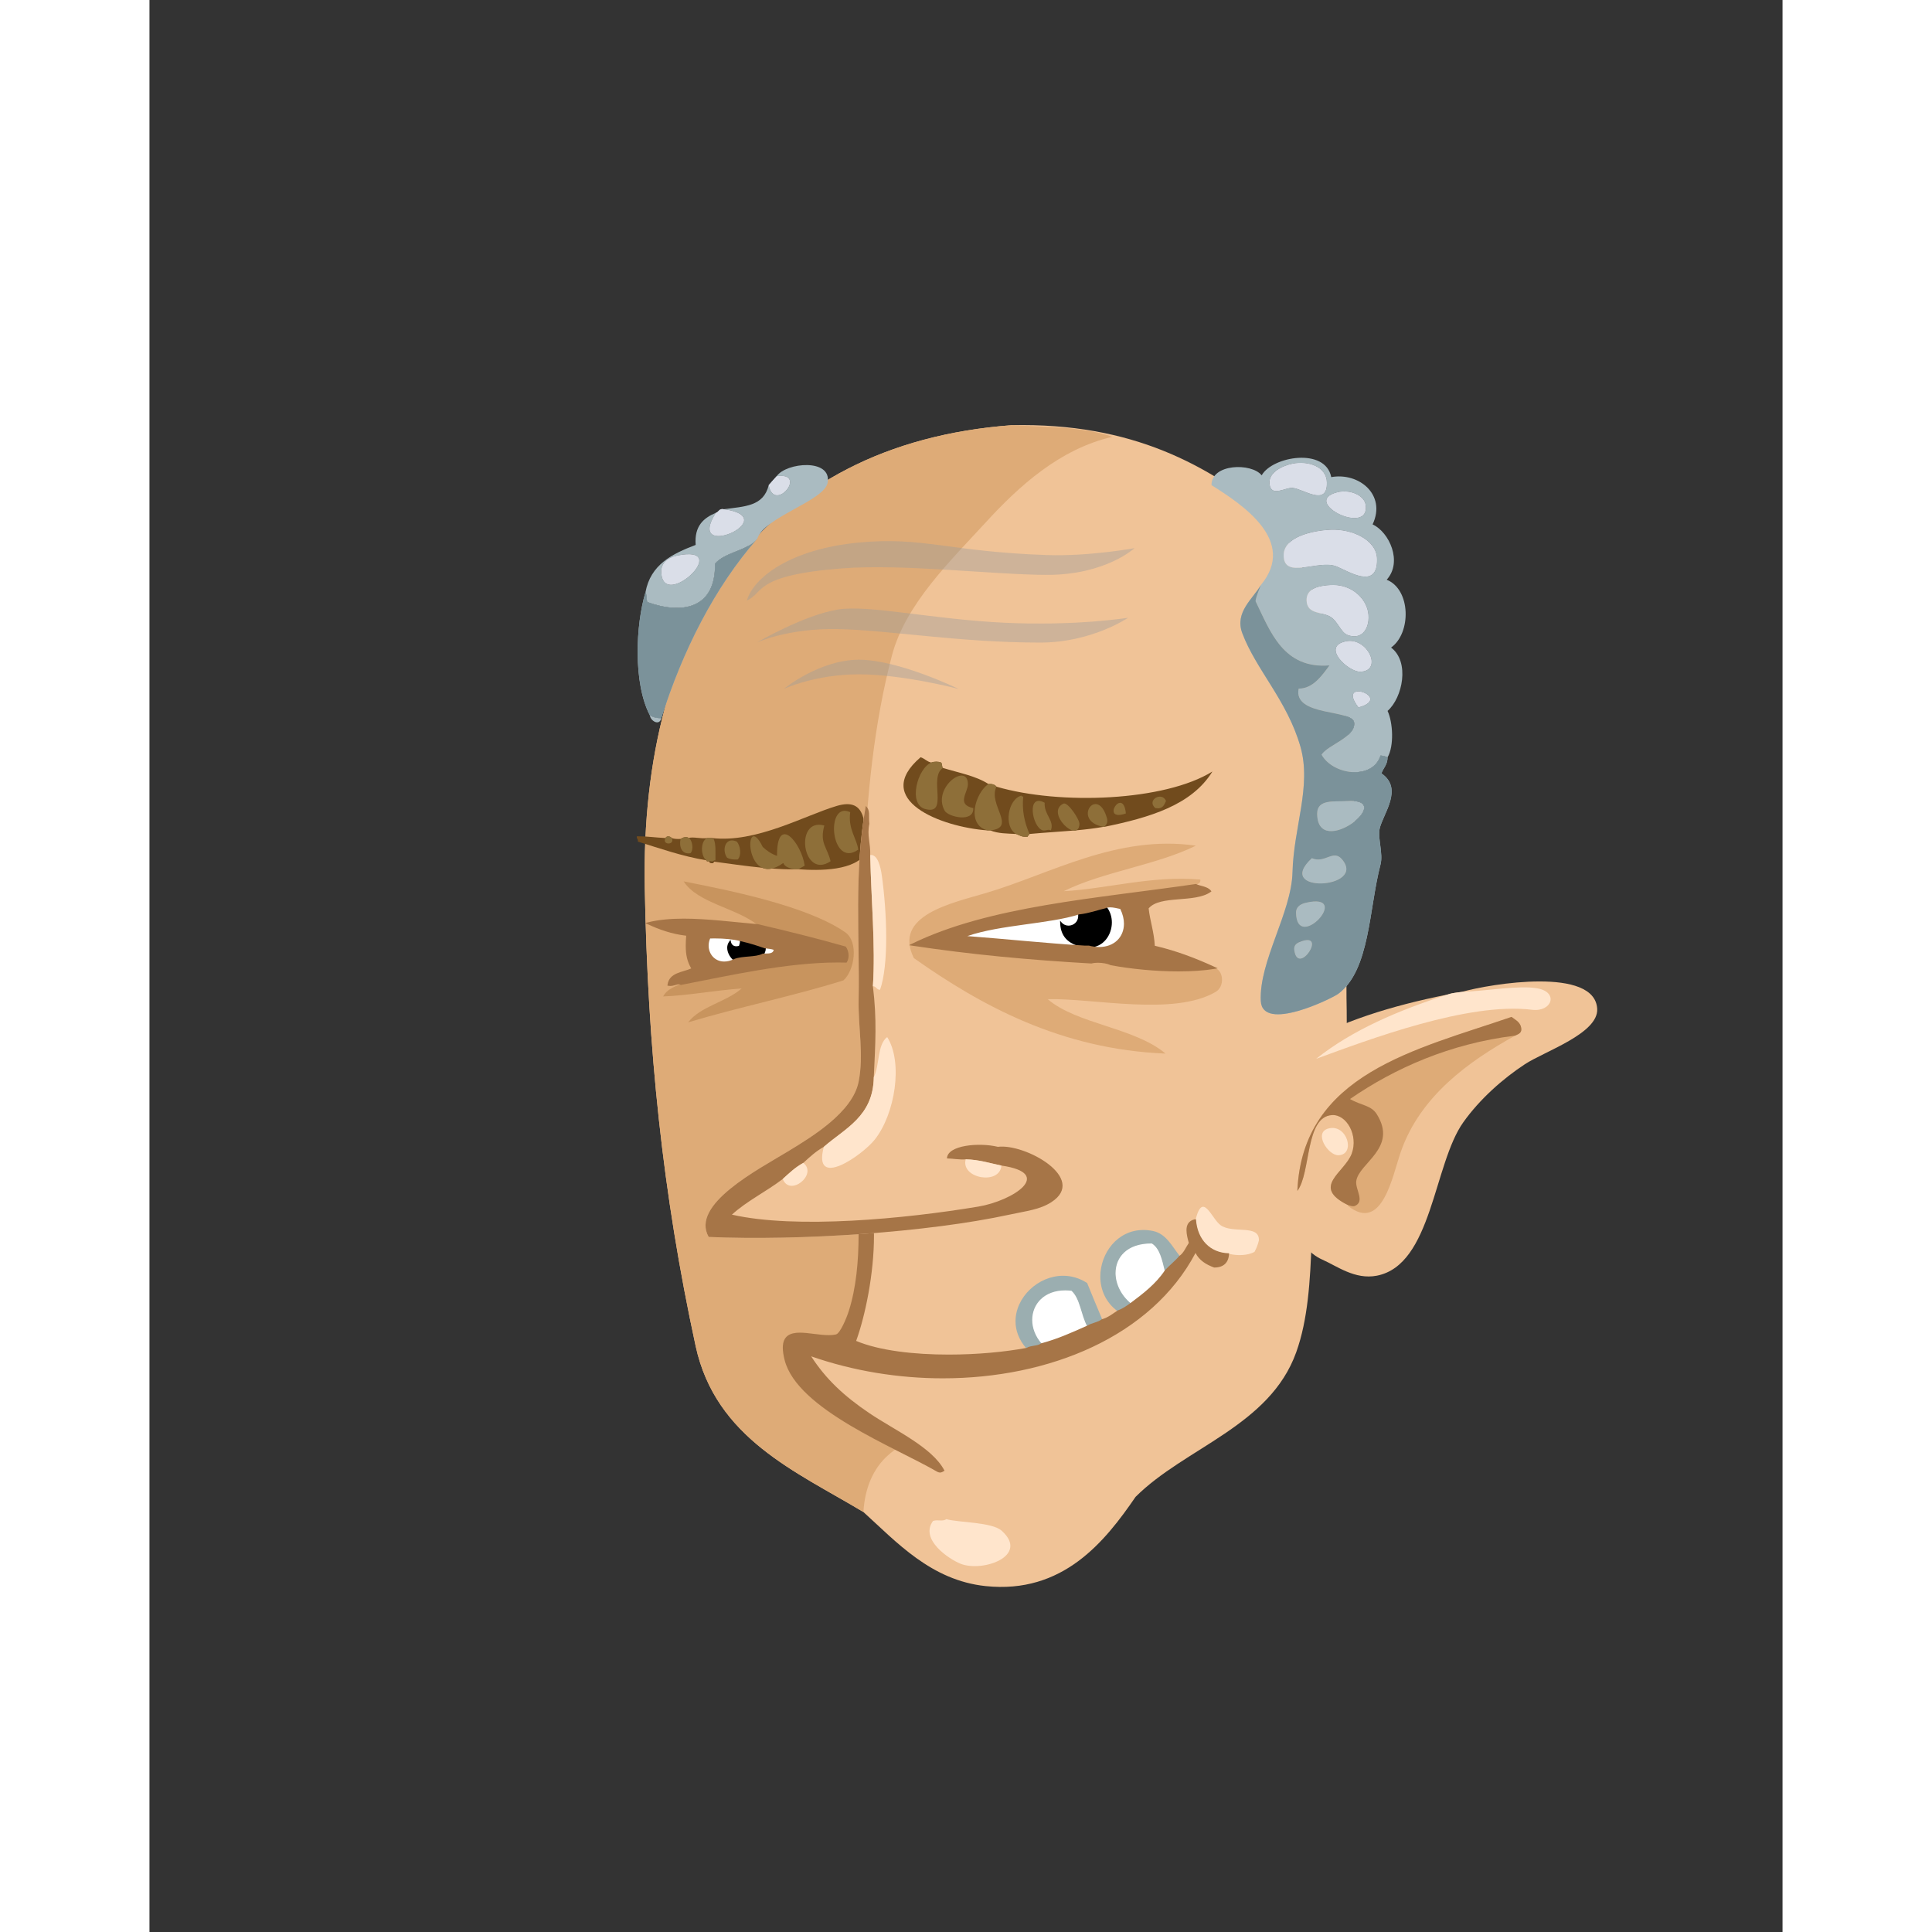 <svg xmlns="http://www.w3.org/2000/svg" width="433px" height="433px" viewBox="0 0 439.20 519.60"><rect x="0" y="0" width="439.20" height="519.60" fill="#333333" stroke="none"/><g transform="translate(24 24)"><g id="head"><g fill="" id="head" transform="translate(96, 89)"><g id="m02" transform="translate(13, 1)">                    <path d="M59.009,292.651 C67.917,300.721 77.204,311.036 91.889,312.571 C112.663,314.741 123.96,300.606 132.208,288.571 C145.533,275.27 168.263,269.575 175.408,249.69 C181.754,232.034 177.816,207.784 182.368,188.01 C183.663,182.387 186.769,177.035 188.129,170.971 C189.929,162.933 188.216,152.944 189.328,144.092 C194.645,101.795 189.25,52.764 169.169,25.312 C151.678,11.045 131.335,-0.369 98.849,0.357 C31.361,5.428 -1.065,54.775 0.208,124.656 C0.997,167.913 4.999,207.048 13.889,248.01 C19.288,272.894 40.996,281.81 59.009,292.651 Z" id="Shape" fill="#F0C397"/>                    <path d="M98.849,0.357 C108.449,0.837 118.55,0.815 125.968,3.476 C111.743,6.77 100.792,16.802 91.889,26.513 C82.55,36.697 70.333,48.437 66.689,62.267 C57.073,98.753 58.767,141.312 59.009,176.251 C59.009,176.224 59.218,176.554 59.249,176.731 C61.536,190.012 67.548,206.294 71.968,216.331 C73.677,237.319 76.65,254.587 82.529,271.77 C68.068,271.956 59.787,279.581 59.009,292.651 C40.996,281.809 19.288,272.893 13.889,248.01 C4.999,207.047 0.997,167.912 0.208,124.656 C-1.065,54.775 31.36,5.429 98.849,0.357 Z" id="Shape" fill="#DEAB77"/>                    <path d="M81.329,294.571 C84.661,295.514 93.579,295.319 96.208,297.69 C103.735,304.479 91.091,308.905 85.169,306.571 C82.104,305.362 74.062,300.063 77.729,295.051 C79.124,294.595 80.204,295.298 81.329,294.571 Z" id="Shape" fill="#FFE5CC"/>                </g>                </g></g><g id="ears"><g fill="" id="ears" transform="translate(272, 238)"><g id="m07" transform="translate(6, 1)">                    <path d="M50.877,3.772 C49.527,3.942 48.164,4.098 47.037,4.493 C32.035,7.491 18.282,11.737 6.957,18.413 C-4.717,31.017 -0.656,69.602 13.437,75.772 C17.33,77.477 22.205,81.228 28.077,80.092 C42.982,77.208 43.314,50.098 51.357,38.812 C55.812,32.559 62.017,27.081 67.917,23.212 C73.235,19.725 87.715,14.94 87.357,8.332 C86.744,-3.019 58.885,1.529 50.877,3.772 Z" id="Shape" fill="#F0C397"/>                    <path d="M64.317,10.493 C38.653,19.313 8.078,25.768 6.716,57.292 C10.439,52.344 8.757,37.269 16.076,36.893 C19.941,36.695 23.151,42.321 21.356,47.213 C19.439,52.437 10.221,56.154 20.395,61.133 L20.395,61.372 C29.613,68.532 32.264,53.286 34.555,46.732 C39.813,31.692 52.919,22.374 65.276,15.532 C66.01,15.147 66.938,14.954 66.956,13.852 C66.873,11.937 65.434,11.376 64.317,10.493 Z" id="Shape" fill="#DEAB77"/>                    <path d="M65.277,15.532 C47.84,17.651 32.918,24.268 20.877,32.573 C23.875,34.342 26.538,34.201 28.077,36.653 C33.81,45.784 23.23,49.757 22.556,54.653 C22.251,56.875 25.044,60.237 22.077,61.372 C21.298,61.512 20.961,61.209 20.396,61.133 C10.222,56.154 19.44,52.437 21.357,47.213 C23.152,42.32 19.942,36.694 16.077,36.893 C8.758,37.269 10.439,52.344 6.717,57.292 C8.078,25.769 38.654,19.313 64.318,10.493 C65.434,11.376 66.874,11.936 66.958,13.852 C66.939,14.954 66.012,15.147 65.277,15.532 Z" id="Shape" fill="#A67547"/>                    <path d="M15.117,40.493 C20.12,39.209 22.484,47.556 17.758,47.692 C14.989,47.772 10.93,41.567 15.117,40.493 Z" id="Shape" fill="#FFE5CC"/>                    <path d="M47.037,4.493 C48.164,4.098 49.527,3.942 50.877,3.772 C57.287,3.553 66.313,1.911 71.277,2.812 C77.086,3.868 75.177,9.235 69.838,8.573 C52.723,6.45 26.035,16.548 11.758,21.772 C21.508,14.003 33.801,8.775 47.037,4.493 Z" id="Shape" fill="#FFE5CC"/>                </g>                </g></g><g id="mouth"><g fill="" id="mouth" transform="translate(97, 271)"><g id="m12" transform="translate(49, 17)">                    <path d="M41.979,83.74 C42.014,84.939 45.125,84.886 46.539,84.7 C79.109,80.428 107.07,56.709 116.378,28.78 C118.839,28.761 120.087,27.529 120.218,25.18 C122.548,25.77 125.282,25.693 127.179,24.7 C127.691,23.771 128.107,22.747 128.378,21.58 C128.495,17.168 121.396,19.899 118.058,17.5 C115.626,15.751 113.253,8.219 111.339,16.061 L111.099,16.061 C109.056,5.599 90.515,10.742 79.9,9.581 C63.771,7.818 45.807,1.063 28.299,0.701 C25.17,0.637 20.143,0.184 19.9,3.101 C21.075,14.799 21.747,29.492 18.219,40.54 C17.649,42.328 15.943,46.722 14.619,47.02 C9.012,48.285 -1.977,42.238 0.939,53.74 C4.286,66.947 30.514,77.079 41.979,83.74 Z" id="Shape" fill="#F0C397"/>                    <path d="M103.179,29.74 C100.751,33.393 97.296,36.018 93.82,38.62 C87.129,33.002 88.291,22.224 99.58,22.301 C101.858,23.7 102.433,26.806 103.179,29.74 Z" id="Shape" fill="#FFFFFF"/>                    <path d="M82.298,44.62 C77.999,46.541 74.402,48.174 69.819,49.42 C64.352,43.07 68.032,33.842 77.979,35.021 C80.444,37.194 80.642,41.637 82.298,44.62 Z" id="Shape" fill="#FFFFFF"/>                    <path d="M107.114,25.82 C104.989,23.202 103.471,19.795 99.843,19.056 C98.97,18.878 98.124,18.793 97.316,18.796 C90.257,18.798 85.736,25.096 85.722,31.319 C85.722,34.816 87.16,38.305 90.384,40.638 L90.435,40.677 L90.498,40.655 C91.836,40.205 92.853,39.439 93.891,38.721 L94.026,38.626 L93.901,38.52 C91.229,36.279 89.825,33.215 89.825,30.368 C89.833,26.171 92.845,22.431 99.458,22.421 C99.495,22.421 99.536,22.421 99.575,22.424 C101.729,23.756 102.317,26.824 103.057,29.769 L103.114,29.998 L103.272,29.822 C104.475,28.489 105.932,27.38 107.116,25.981 L107.18,25.899 L107.114,25.82 Z" id="Shape" fill="#9BAEB0"/>                    <path d="M76.286,35.04 C76.823,35.04 77.382,35.074 77.964,35.144 C80.308,37.227 80.519,41.653 82.187,44.68 L82.251,44.794 L82.362,44.725 C83.456,44.036 85.147,43.887 86.216,43.037 L86.29,42.974 L86.253,42.89 C84.855,39.651 83.536,36.329 82.173,33.05 C80.034,31.683 77.845,31.108 75.724,31.11 C68.974,31.113 62.921,36.903 62.917,43.34 C62.917,45.804 63.81,48.357 65.886,50.701 L65.956,50.783 L66.048,50.72 C66.97,50.061 68.902,50.321 69.898,49.515 L69.998,49.431 L69.914,49.336 C68.211,47.357 67.408,45.108 67.408,42.985 C67.411,38.762 70.577,35.047 76.286,35.04 Z" id="Shape" fill="#9BAEB0"/>                    <path d="M120.218,25.181 C115.267,25.057 111.738,21.529 111.339,16.061 C113.253,8.219 115.626,15.751 118.058,17.5 C121.396,19.899 128.496,17.168 128.378,21.58 C128.107,22.747 127.69,23.771 127.179,24.7 C125.282,25.693 122.548,25.771 120.218,25.181 Z" id="Shape" fill="#FFE5CC"/>                    <path d="M65.979,50.62 L65.979,50.619 L65.979,50.62 Z" id="Shape" fill="#000000"/>                    <path d="M41.915,83.849 C42.183,83.973 42.404,84.03 42.611,84.03 L42.625,84.03 C43.026,84.03 43.331,83.832 43.721,83.608 L43.825,83.546 L43.77,83.442 C40.482,77.171 30.317,72.606 23.567,68.036 C16.713,63.402 11.878,58.847 7.96,52.779 C19.261,56.72 31.423,58.692 43.389,58.692 C71.974,58.692 99.445,47.445 111.332,24.978 C112.326,26.978 114.186,28.103 116.336,28.897 C118.883,28.902 120.225,27.581 120.344,25.187 L120.348,25.058 L120.223,25.056 C115.332,24.927 111.866,21.468 111.463,16.052 L111.453,15.935 L111.34,15.935 L111.1,15.935 C109.42,16.302 108.889,17.505 108.899,18.864 C108.899,19.962 109.219,21.188 109.524,22.278 C108.68,23.52 108.147,25.019 106.952,25.796 C105.766,27.194 104.313,28.3 103.085,29.656 C100.665,33.302 97.224,35.918 93.743,38.519 C92.708,39.241 91.71,39.984 90.419,40.42 C89.028,41.328 87.833,42.347 86.106,42.818 C85.088,43.631 83.405,43.788 82.233,44.514 C77.948,46.425 74.36,48.055 69.786,49.297 C68.907,50.04 66.999,49.804 65.931,50.5 C60.072,51.607 52.509,52.308 44.931,52.308 C35.626,52.308 26.288,51.253 20.06,48.629 C22.491,41.91 24.855,30.613 24.855,20.274 C24.855,13.15 23.736,6.479 20.723,2.068 L20.624,1.923 L20.52,2.065 C20.269,2.405 20.113,2.794 19.828,2.998 L19.768,3.04 L19.776,3.112 C20.295,8.3 20.718,14.077 20.715,19.865 C20.718,27.116 20.056,34.374 18.102,40.502 C17.559,42.273 15.771,46.684 14.593,46.898 C14.013,47.027 13.373,47.079 12.689,47.079 C10.247,47.079 7.305,46.412 4.902,46.41 C2.345,46.415 0.335,47.23 0.33,50.457 C0.333,51.362 0.486,52.455 0.818,53.772 C4.22,67.09 30.468,77.181 41.915,83.849 Z" id="Shape" fill="#A67547"/>                </g>                </g></g><g id="eyes"><g fill="" id="eyes" transform="translate(97, 179)"><g id="m17" transform="translate(12, 23)">                    <path d="M140.26,57.356 C131.998,50.338 116.341,49.436 108.58,42.717 C120.969,42.441 142.403,47.318 153.7,40.797 C156.288,39.303 155.857,34.944 153.46,34.317 C148.421,31.996 143.117,29.94 137.14,28.557 C136.964,24.733 135.86,21.837 135.46,18.237 C138.666,14.323 148.16,16.697 152.26,13.677 C151.458,12.638 149.664,12.593 148.42,11.997 C148.973,11.67 149.759,11.576 149.62,10.557 C136.592,9.408 124.407,13.07 112.899,13.677 C123.542,8.399 137.759,6.697 148.42,1.437 C127.208,-1.609 109.264,9.056 92.02,14.157 C82.685,16.919 66.843,20.179 72.581,31.677 C90.629,44.429 112.179,56.235 140.26,57.356 Z" id="Shape" fill="#DEAB77"/>                    <path d="M13.06,34.557 C10.664,35.762 6.977,35.674 6.581,38.877 C7.915,39.163 9.129,38.076 9.94,38.637 C7.984,39.4 6.066,40.202 5.14,41.997 C11.938,41.721 18.996,40.366 26.26,39.837 C22.106,43.523 15.295,44.552 11.861,48.957 C25.456,44.873 40.153,41.889 53.621,37.677 C56.644,35.035 57.802,27.282 54.1,24.717 C43.84,17.604 22.945,13.468 10.661,11.037 C14.408,16.89 24.819,18.158 30.581,22.797 C20.337,21.907 9.381,20.233 1.06,22.317 C4.176,23.761 7.51,24.987 11.621,25.437 C11.266,29.606 11.509,32.061 13.06,34.557 Z" id="Shape" fill="#C8945E"/>                    <path d="M119.62,28.557 C126.933,30.513 131.543,24.769 128.26,18.237 C127.123,18.028 125.287,17.461 124.18,17.997 C121.787,18.564 119.651,19.388 116.98,19.677 C108.407,22.4 94.936,22.403 85.781,25.917 C96.74,26.717 107.337,27.881 118.421,28.557 L119.62,28.557 Z" id="Shape" fill="#FFFFFF"/>                    <path d="M24.34,32.157 C26.505,31.282 30.019,31.756 32.02,30.717 C33.554,30.73 35.103,30.759 35.14,29.277 C34.399,28.979 33.434,28.903 32.5,28.797 C30.454,28.043 28.297,27.4 26.02,26.877 C23.603,26.254 20.742,26.076 17.621,26.157 C15.811,30.083 19.305,34.613 24.34,32.157 Z" id="Shape" fill="#FFFFFF"/>                    <path d="M118.373,28.801 C118.819,28.806 119.218,28.806 119.618,28.806 C119.684,28.808 119.758,28.808 119.829,28.808 C123.541,28.803 125.823,25.448 125.831,22.096 C125.831,20.593 125.374,19.074 124.373,17.839 L124.271,17.715 L124.122,17.753 C121.708,18.326 119.585,19.142 116.951,19.426 L116.689,19.454 L116.732,19.715 C116.765,19.925 116.783,20.126 116.783,20.316 C116.781,21.974 115.488,22.938 114.177,22.945 C113.51,22.943 112.856,22.692 112.364,22.146 L111.9,21.634 L111.93,22.326 C112.093,26.441 114.826,28.165 118.373,28.801 Z" id="Shape" fill="#000000"/>                    <path d="M24.192,32.357 L24.302,32.44 L24.432,32.39 C26.495,31.536 30.01,32.021 32.132,30.938 L32.22,30.896 L32.253,30.803 C32.424,30.318 32.758,29.844 32.76,29.05 C32.76,28.962 32.755,28.872 32.748,28.776 L32.732,28.618 L32.584,28.563 C30.529,27.804 28.361,27.161 26.072,26.633 L25.708,26.55 L25.771,26.919 C25.793,27.049 25.803,27.163 25.803,27.266 C25.808,27.665 25.646,27.935 25.557,28.37 C25.292,28.455 25.045,28.495 24.824,28.495 C24.075,28.485 23.562,28.091 23.382,27.304 L23.264,26.777 L22.94,27.206 C22.536,27.736 22.373,28.331 22.376,28.912 C22.383,30.36 23.34,31.724 24.192,32.357 Z" id="Shape" fill="#000000"/>                    <path d="M120.324,33.127 L120.368,33.129 L120.406,33.116 C120.874,32.984 121.464,32.923 122.079,32.923 C123.34,32.921 124.728,33.19 125.507,33.579 C130.895,34.593 137.549,35.254 143.753,35.254 C147.252,35.254 150.608,35.043 153.5,34.563 L154.304,34.428 L153.564,34.087 C148.568,31.787 143.303,29.741 137.379,28.356 C137.175,24.619 136.114,21.769 135.72,18.311 C138.781,14.665 148.149,16.934 152.407,13.878 L152.613,13.725 L152.458,13.524 C151.525,12.359 149.691,12.352 148.527,11.77 L148.458,11.737 L148.382,11.75 C121.922,15.63 92.852,17.626 71.99,27.853 L71.276,28.204 L72.061,28.324 C87.983,30.727 103.393,32.163 120.324,33.127 Z M124.18,17.998 L124.289,18.222 C124.571,18.082 124.942,18.021 125.352,18.021 C126.242,18.021 127.295,18.301 128.092,18.46 C128.773,19.855 129.082,21.207 129.082,22.438 C129.071,26.039 126.46,28.683 122.422,28.696 C121.568,28.696 120.652,28.574 119.684,28.317 C119.219,28.307 118.817,28.307 118.42,28.307 C107.751,27.657 97.515,26.551 86.96,25.754 C96.008,22.652 108.76,22.544 117.055,19.916 C119.714,19.631 121.866,18.802 124.239,18.241 L124.18,17.998 Z" id="Shape" fill="#A67547"/>                    <path d="M11.35,25.657 C11.269,26.636 11.228,27.524 11.228,28.344 C11.223,30.791 11.63,32.636 12.704,34.453 C10.414,35.508 6.788,35.515 6.331,38.846 L6.304,39.075 L6.531,39.123 C6.707,39.158 6.884,39.173 7.052,39.173 C8.004,39.165 8.832,38.707 9.374,38.722 C9.542,38.722 9.673,38.757 9.799,38.843 L9.882,38.901 L9.988,38.883 C23,36.362 38.348,32.855 52.176,32.855 C52.899,32.855 53.618,32.865 54.334,32.885 L54.475,32.89 L54.553,32.769 C54.883,32.24 55.021,31.611 55.021,30.986 C55.021,30.12 54.759,29.259 54.298,28.645 L54.248,28.577 L54.167,28.555 C46.513,26.365 38.614,24.416 30.639,22.553 C23.971,21.971 17.033,21.065 10.687,21.062 C7.236,21.064 3.958,21.334 0.999,22.074 L0.317,22.245 L0.956,22.542 C4.021,23.964 7.314,25.183 11.35,25.657 Z M24.34,32.158 L24.23,31.932 C23.265,32.4 22.375,32.601 21.574,32.601 C19.058,32.599 17.391,30.615 17.385,28.318 C17.387,27.69 17.514,27.042 17.785,26.402 C18.191,26.39 18.597,26.386 18.996,26.386 C21.569,26.386 23.928,26.595 25.958,27.116 C28.231,27.639 30.376,28.279 32.413,29.03 C33.332,29.139 34.209,29.216 34.879,29.444 C34.766,30.365 33.817,30.451 32.496,30.468 C32.34,30.468 32.182,30.468 32.02,30.466 L31.959,30.466 L31.903,30.493 C30.025,31.49 26.512,31.024 24.244,31.923 L24.34,32.158 L24.34,32.158 Z" id="Shape" fill="#A67547"/>                </g>                </g></g><g id="eyebrow"><g fill="" id="eyebrow" transform="translate(93, 169)"><g id="m08" transform="translate(14, 10)">                    <g id="Group" transform="translate(0, 13)">                        <path d="M37.031,17.403 C37.064,17.392 37.098,17.378 37.132,17.366 C37.098,17.378 37.064,17.392 37.031,17.403 Z" id="Shape" fill="#000000"/>                        <polygon id="Shape" fill="#000000" points="20.303 15.664 20.304 15.664 20.305 15.664"/>                        <path d="M20.905,15.404 C20.848,15.423 20.798,15.448 20.752,15.478 C20.798,15.449 20.848,15.422 20.905,15.404 Z" id="Shape" fill="#000000"/>                        <path d="M20.955,15.392 C21.028,15.375 21.109,15.367 21.218,15.385 C21.109,15.367 21.028,15.375 20.955,15.392 Z" id="Shape" fill="#000000"/>                        <path d="M31.094,9.119 C31.05,9.165 31.008,9.217 30.97,9.276 C31.008,9.217 31.05,9.164 31.094,9.119 Z" id="Shape" fill="#000000"/>                        <path d="M31.958,9.045 C32.038,9.089 32.121,9.149 32.207,9.219 C32.122,9.148 32.039,9.09 31.958,9.045 Z" id="Shape" fill="#000000"/>                        <path d="M31.659,8.931 C31.728,8.944 31.802,8.968 31.878,9.004 C31.801,8.967 31.728,8.943 31.659,8.931 Z" id="Shape" fill="#000000"/>                        <path d="M31.601,8.918 C31.514,8.91 31.431,8.916 31.355,8.941 C31.431,8.916 31.514,8.91 31.601,8.918 Z" id="Shape" fill="#000000"/>                        <path d="M31.148,9.065 C31.209,9.014 31.273,8.972 31.343,8.947 C31.273,8.973 31.208,9.014 31.148,9.065 Z" id="Shape" fill="#000000"/>                        <path d="M20.303,15.664 C20.208,15.651 20.111,15.638 20.017,15.625 C20.133,15.659 20.223,15.667 20.303,15.664 Z" id="Shape" fill="#714B1D"/>                        <path d="M20.303,15.664 C20.208,15.651 20.111,15.638 20.017,15.625" id="Shape" stroke="#714B1D" fill="#000000" stroke-linecap="round" stroke-linejoin="round"/>                        <path d="M20.303,15.664 L20.304,15.664" id="Shape" stroke="#714B1D" fill="#000000" stroke-linecap="round" stroke-linejoin="round"/>                        <path d="M53.858,0.745 C45.218,3.296 32.183,10.788 20.257,9.385 L19.057,9.385 C17.267,9.651 15.163,8.965 14.017,9.385 C13.403,8.841 12.325,9.288 11.858,9.625 C10.93,9.672 10.089,9.634 9.458,9.385 C9.08,8.901 8.12,8.694 7.778,9.385 C4.892,9.253 3.318,8.932 0.097,8.905 C-0.077,9.639 0.511,9.611 0.337,10.345 C6.34,12.182 12.102,14.26 18.817,15.385 C18.776,15.906 19.668,15.494 20.016,15.625 C20.11,15.638 20.207,15.651 20.302,15.664 L20.304,15.664 L20.303,15.664 C24.682,16.25 29.36,16.941 33.797,17.375 C33.971,17.455 34.154,17.519 34.344,17.571 C34.353,17.573 34.361,17.577 34.369,17.579 C34.56,17.631 34.761,17.665 34.968,17.686 L34.98,17.687 C35.404,17.728 35.862,17.699 36.354,17.593 C38.451,17.747 40.472,17.832 42.336,17.785 L43.536,17.785 C49.02,18.169 59.044,18.359 62.015,12.985 C61.32,5.902 62.141,-1.7 53.858,0.745 Z" id="Shape" fill="#714B1D"/>                        <path d="M20.955,15.392 C21.028,15.375 21.109,15.367 21.218,15.385 C21.109,15.367 21.028,15.375 20.955,15.392 Z" id="Shape" fill="#714B1D"/>                        <path d="M20.751,15.478 C20.797,15.448 20.848,15.423 20.904,15.404 C20.848,15.422 20.798,15.449 20.751,15.478 Z" id="Shape" fill="#714B1D"/>                        <path d="M31.601,8.918 C31.514,8.909 31.431,8.916 31.355,8.941 C31.431,8.916 31.514,8.91 31.601,8.918 Z" id="Shape" fill="#714B1D"/>                        <path d="M57.458,2.425 C56.821,7.035 59.299,9.631 59.618,12.505 C52.176,17.765 50.637,-0.736 57.458,2.425 Z" id="Shape" fill="#8E6F39"/>                        <path d="M50.498,6.025 C49.182,10.782 51.267,11.771 52.178,15.625 C44.579,20.775 42.301,3.718 50.498,6.025 Z" id="Shape" fill="#8E6F39"/>                        <path d="M43.538,17.785 L42.338,17.785 C41.141,17.463 39.885,17.199 39.458,16.105 C28.831,23.738 28.77,1.226 33.938,11.785 C35.01,12.792 36.237,13.645 37.778,14.185 C37.7,2.723 44.359,10.674 45.217,16.825 C44.646,17.134 44.073,17.44 43.538,17.785 Z" id="Shape" fill="#8E6F39"/>                        <path d="M9.458,9.385 C10.451,11.32 6.74,11.366 7.778,9.385 C8.12,8.694 9.08,8.901 9.458,9.385 Z" id="Shape" fill="#8E6F39"/>                        <path d="M14.017,9.385 C14.995,9.888 15.449,12.515 14.497,13.465 C11.988,13.887 11.386,11.416 11.857,9.625 C12.325,9.289 13.403,8.841 14.017,9.385 Z" id="Shape" fill="#8E6F39"/>                        <path d="M19.057,9.385 L20.257,9.385 C20.31,9.572 20.458,9.664 20.737,9.625 C21.394,11.048 21.191,13.331 21.216,15.385 C20.638,15.287 20.695,15.823 20.016,15.625 C19.667,15.494 18.776,15.906 18.817,15.385 C17.211,14.411 17.087,10.042 19.057,9.385 Z" id="Shape" fill="#8E6F39"/>                        <path d="M26.978,10.345 C27.88,11.451 28.333,13.957 27.217,15.145 C26.012,15.23 25.041,15.081 24.337,14.665 C22.897,12.693 23.787,8.891 26.978,10.345 Z" id="Shape" fill="#8E6F39"/>                    </g>                    <g id="Group" transform="translate(71, 0)">                        <path d="M25.794,8.572 C25.38,8.025 24.675,7.771 23.634,7.852 C20.29,5.675 15.615,4.831 11.393,3.532 C11.06,3.225 11.247,2.399 10.914,2.092 C10.189,1.769 8.998,1.769 8.273,2.092 C7.085,1.841 6.489,0.997 5.393,0.652 C-7.969,12.066 10.79,19.435 23.393,20.332 L24.112,20.332 C26.286,21.207 28.614,21.157 31.073,21.292 C32.007,21.639 32.704,22.222 34.192,22.012 C34.251,21.67 34.588,21.607 34.672,21.292 C38.768,20.91 42.668,20.7 46.447,20.378 C46.744,20.43 47.019,20.411 47.258,20.31 C49.75,20.085 52.19,19.801 54.592,19.372 L54.832,19.372 C66.978,16.878 78.295,13.554 83.873,4.492 C71.091,12.458 42.909,13.588 25.794,8.572 Z" id="Shape" fill="#714B1D"/>                        <path d="M11.393,3.532 C7.413,6.07 13.122,16.401 6.593,14.572 C1.968,13.276 4.528,3.62 8.273,2.092 C8.998,1.769 10.189,1.769 10.914,2.092 C11.247,2.399 11.06,3.225 11.393,3.532 Z" id="Shape" fill="#8E6F39"/>                        <path d="M19.554,14.332 C19.779,18.316 12.881,16.756 11.874,15.052 C8.36,8.869 18.011,1.902 18.113,7.852 C18.151,10.119 14.915,13.348 19.554,14.332 Z" id="Shape" fill="#8E6F39"/>                        <path d="M23.634,7.852 C24.675,7.77 25.38,8.025 25.794,8.572 C23.398,13.408 31.423,19.598 24.112,20.332 L23.393,20.332 C17.558,18.829 20.054,10.273 23.634,7.852 Z" id="Shape" fill="#8E6F39"/>                        <path d="M34.673,21.292 C34.589,21.607 34.251,21.67 34.193,22.012 C32.705,22.222 32.007,21.639 31.074,21.292 C27.66,19.388 28.849,11.904 32.513,10.972 C32.566,11.159 32.714,11.251 32.993,11.212 C32.655,14.929 33.228,17.889 34.673,21.292 Z" id="Shape" fill="#8E6F39"/>                        <path d="M71.394,12.412 C70.902,13.52 70.472,14.69 68.513,14.332 C66.044,12.178 70.304,9.771 71.394,12.412 Z" id="Shape" fill="#8E6F39"/>                        <path d="M40.433,20.332 C39.634,19.915 39.369,20.453 38.273,20.332 C35.39,19.581 33.746,10.143 38.753,12.892 C38.567,16.195 41.435,17.626 40.433,20.332 Z" id="Shape" fill="#8E6F39"/>                        <path d="M54.833,19.372 L54.593,19.372 C45.804,17.816 53.019,7.841 55.554,17.212 C55.778,18.397 55.261,18.839 54.833,19.372 Z" id="Shape" fill="#8E6F39"/>                        <path d="M60.593,15.772 C53.517,18.254 59.903,8.244 60.593,15.772 L60.593,15.772 Z" id="Shape" fill="#8E6F39"/>                        <path d="M43.794,13.132 C44.956,12.574 48.19,17.41 48.112,18.652 C47.774,24.056 38.835,15.51 43.794,13.132 Z" id="Shape" fill="#8E6F39"/>                    </g>                </g>                </g></g><g id="nose"><g fill="" id="nose" transform="translate(79, 188)"><g id="m04" transform="translate(46, 4)">                    <path d="M79.162,92.433 C78.162,90.233 77.398,87.796 76.522,85.473 C51.925,85.646 52.375,52.521 55.642,30.994 C52.026,22.449 50.023,12.293 44.602,5.554 C44.356,3.486 44.951,1.897 43.642,0.754 C40.387,19.051 42.061,36.068 41.722,52.834 C41.57,60.357 43.161,67.656 41.722,74.914 C40.091,83.139 29.212,89.703 22.762,93.634 C14.694,98.551 -3.605,107.962 1.402,116.674 C25.924,117.731 60.249,115.45 82.282,110.674 C86.886,109.676 90.468,109.32 93.562,107.314 C103.415,100.923 86.515,91.487 79.162,92.433 Z" id="Shape" fill="#F0C397"/>                    <path d="M44.602,5.553 C43.938,8.714 44.961,10.834 44.842,13.952 C45.087,25.903 46.287,38.489 45.562,49.233 C46.67,58.247 46.224,64.597 45.802,73.712 C45.641,84.271 38.085,87.435 32.362,92.432 C30.253,93.603 28.557,95.188 26.842,96.752 C24.717,97.906 23.041,99.511 21.322,101.072 C16.939,104.449 11.694,106.963 7.642,110.672 C24.918,114.608 54.306,111.778 73.882,108.512 C83.234,106.951 94.533,99.567 80.122,97.472 C77,96.834 74.191,95.883 70.522,95.792 C69.179,95.973 66.785,95.554 65.482,95.552 C65.562,91.973 74.155,91.207 79.162,92.432 C86.515,91.487 103.415,100.922 93.562,107.312 C90.467,109.319 86.886,109.674 82.282,110.672 C60.249,115.448 25.925,117.729 1.402,116.672 C-3.605,107.96 14.694,98.549 22.762,93.632 C29.212,89.701 40.091,83.137 41.722,74.912 C43.161,67.654 41.57,60.355 41.722,52.832 C42.061,36.066 40.387,19.049 43.642,0.752 C44.95,1.896 44.355,3.484 44.602,5.553 Z" id="Shape" fill="#A67547"/>                    <path d="M70.521,95.793 C74.19,95.884 76.999,96.835 80.121,97.473 C79.715,102.81 69.121,100.975 70.521,95.793 Z" id="Shape" fill="#FFE5CC"/>                    <path d="M26.841,96.753 C30.807,99.866 23.196,105.982 21.321,101.073 C23.041,99.512 24.716,97.907 26.841,96.753 Z" id="Shape" fill="#FFE5CC"/>                    <path d="M32.361,92.433 C38.084,87.436 45.64,84.272 45.801,73.713 C47.415,70.526 46.675,64.985 49.401,62.913 C53.726,69.687 51.548,83.602 46.041,90.513 C42.745,94.649 29.256,104.148 32.361,92.433 Z" id="Shape" fill="#FFE5CC"/>                    <path d="M45.562,49.233 C46.287,38.489 45.086,25.903 44.842,13.952 C46.873,13.688 47.653,17.253 47.962,19.473 C49.375,29.613 49.845,43.544 47.482,50.193 C46.502,50.212 46.507,49.247 45.562,49.233 Z" id="Shape" fill="#FFE5CC"/>                </g>                </g></g><g id="hair1"><g fill="" id="hair1" transform=""><g id="m15" transform="translate(107, 99)">                    <path d="M29.647,38.523 C34.376,36.413 31.41,31.697 55.278,29.862 C71.896,28.585 96.205,31.606 110.472,31.606 C126.172,31.606 133.91,24.431 133.91,24.431 C133.91,24.431 121.634,26.658 110.472,26.282 C83.957,25.389 77.167,21.252 59.693,22.923 C41.379,24.675 31.47,32.299 29.647,38.523 Z" id="Path-4" fill-opacity="0.4" fill="#9B9B9B"/>                    <path d="M32.32,49.817 C32.32,49.817 40.699,45.901 54.207,46.188 C68.095,46.484 86.77,49.817 108.584,49.817 C122.442,49.817 132.19,43.143 132.19,43.143 C132.19,43.143 118.473,45.382 99.142,44.491 C79.752,43.597 62.557,39.608 54.207,40.921 C45.086,42.354 32.32,49.817 32.32,49.817 Z" id="Path-5" fill-opacity="0.4" fill="#9B9B9B"/>                    <path d="M39.587,62.284 C39.587,62.284 48.013,58.355 59.814,58.355 C71.616,58.355 86.606,62.284 86.606,62.284 C86.606,62.284 70.471,54.426 59.814,54.426 C49.157,54.426 39.587,62.284 39.587,62.284 Z" id="Path-6" fill-opacity="0.4" fill="#9B9B9B"/>                    <g id="Group" fill-rule="nonzero" fill="#AABBC1">                        <path d="M201.98,80.68 C201.423,80.443 200.816,80.258 200.086,80.2 C197.968,86.927 187.233,85.433 184.224,79.96 C185.962,77.286 193.482,75.231 192.982,71.32 C192.524,67.717 176.486,69.748 178.068,62.199 C181.947,62.202 184.349,58.652 186.355,55.959 C173.978,56.955 170.475,46.955 166.467,38.675 C166.714,37.007 167.417,35.799 167.887,34.356 C177.7,22.524 163.134,12.812 154.63,7.478 C154.539,1.675 165.396,1.412 168.124,4.837 C170.979,-0.276 185.258,-2.734 186.828,5.317 C194.25,3.989 201.718,10.022 197.955,18.036 C202.462,20.119 206.075,28.138 201.743,32.915 C208.251,35.516 208.405,47.24 202.926,51.157 C208.011,55.011 206.019,64.648 201.98,68.2 C203.428,71.291 203.76,77.65 201.98,80.68 Z M170.256,7.237 C170.731,10.753 174.45,8.048 176.412,8.196 C179.264,8.413 185.791,13.413 185.644,6.757 C185.549,2.48 180.621,0.873 176.412,1.717 C173.739,2.252 169.83,4.075 170.256,7.237 Z M196.063,12.756 C195.662,10.133 191.743,8.571 188.487,9.397 C178.41,11.948 197.378,21.375 196.063,12.756 Z M174.044,26.196 C173.888,33.11 183.369,27.346 188.249,29.315 C191.536,30.641 199.271,35.744 199.139,27.395 C199.057,22.103 192.253,19.2 186.592,19.477 C181.583,19.721 174.15,21.465 174.044,26.196 Z M180.199,38.435 C180.28,42.416 184.594,41.418 186.829,42.996 C188.756,44.356 189.459,47.141 191.326,47.798 C196.154,49.493 197.863,43.959 196.299,40.115 C194.948,36.801 191.377,34.072 186.592,34.355 C183.77,34.521 180.132,35.123 180.199,38.435 Z M194.643,57.638 C200.812,57.452 196.606,48.348 190.852,49.477 C183.963,50.829 191.477,57.732 194.643,57.638 Z M194.168,67.24 C203.75,64.606 187.891,59.098 194.168,67.24 L194.168,67.24 Z" id="Shape"/>                        <path d="M176.412,1.716 C180.621,0.872 185.55,2.479 185.644,6.756 C185.79,13.412 179.263,8.412 176.412,8.195 C174.45,8.047 170.73,10.752 170.256,7.236 C169.83,4.075 173.739,2.252 176.412,1.716 Z" id="Shape"/>                        <path d="M32.467,21.876 C29.746,25.197 23.928,25.379 21.103,28.595 C21.301,40.853 12.09,42.28 2.874,38.914 C2.625,38.126 2.76,36.949 2.399,36.274 C3.752,28.845 9.576,25.949 15.893,23.555 C15.502,18.439 18.045,16.297 21.34,14.915 C12.82,28.328 39.983,16.284 23.469,13.955 C29.057,13.176 34.141,13.226 35.543,7.476 C37.067,15.174 46.211,3.917 37.674,5.076 C40.274,1.346 52.473,0.254 51.406,6.756 C50.597,11.687 34.341,16.038 32.467,21.876 Z M6.66,30.754 C6.888,41.685 26.344,23.304 10.922,26.436 C8.199,26.989 6.615,28.59 6.66,30.754 Z" id="Shape"/>                        <path d="M188.486,9.397 C191.742,8.572 195.661,10.133 196.062,12.756 C197.378,21.375 178.41,11.948 188.486,9.397 Z" id="Shape"/>                        <path d="M186.592,19.477 C192.253,19.2 199.057,22.103 199.139,27.395 C199.272,35.744 191.536,30.641 188.249,29.315 C183.369,27.346 173.888,33.11 174.044,26.196 C174.15,21.465 181.583,19.721 186.592,19.477 Z" id="Shape"/>                        <path d="M10.922,26.436 C26.344,23.304 6.888,41.685 6.66,30.754 C6.615,28.59 8.199,26.989 10.922,26.436 Z" id="Shape"/>                        <path d="M186.592,34.355 C191.377,34.072 194.948,36.8 196.299,40.115 C197.863,43.959 196.154,49.493 191.326,47.798 C189.459,47.141 188.756,44.357 186.829,42.996 C184.594,41.419 180.28,42.417 180.199,38.435 C180.132,35.123 183.77,34.521 186.592,34.355 Z" id="Shape"/>                        <path d="M190.852,49.477 C196.606,48.348 200.812,57.453 194.643,57.638 C191.477,57.732 183.963,50.829 190.852,49.477 Z" id="Shape"/>                        <path d="M194.168,67.24 C187.891,59.098 203.75,64.606 194.168,67.24 L194.168,67.24 Z" id="Shape"/>                        <path d="M190.852,92.44 C205.219,91.364 183.047,108.571 183.039,95.799 C183.037,91.825 187.809,92.668 190.852,92.44 Z" id="Shape"/>                        <path d="M181.619,107.799 C185.092,109.319 187.338,105.349 189.67,108.039 C196.661,116.11 171.117,117.523 181.619,107.799 Z" id="Shape"/>                        <path d="M179.963,119.799 C192.831,116.811 177.508,133.461 177.358,122.44 C177.34,121.162 178.221,120.205 179.963,119.799 Z" id="Shape"/>                        <path d="M178.306,130.36 C186.17,127.14 177.874,139.799 176.886,132.52 C176.752,131.543 177.153,130.831 178.306,130.36 Z" id="Shape"/>                        <path d="M201.98,80.68 C201.97,82.669 200.851,83.535 200.324,85 C206.365,89.12 200.705,95.934 199.849,99.879 C199.3,102.408 200.831,106.648 200.086,109.48 C196.955,121.377 197.276,137.902 188.722,144.28 C187.044,145.53 168.29,154.741 167.887,146.2 C167.386,135.55 176.115,122.505 176.411,111.639 C176.706,99.448 181.597,88.476 178.542,77.799 C174.999,65.426 166.607,57.13 162.916,47.316 C160.771,41.616 165.827,38.006 167.887,34.355 C167.417,35.798 166.714,37.006 166.467,38.674 C170.475,46.954 173.978,56.954 186.355,55.958 C184.349,58.651 181.947,62.201 178.068,62.198 C176.486,69.747 192.524,67.717 192.982,71.319 C193.482,75.23 185.962,77.285 184.224,79.959 C187.234,85.433 197.968,86.926 200.086,80.199 C200.816,80.258 201.424,80.443 201.98,80.68 Z M183.039,95.799 C183.047,108.57 205.219,91.363 190.852,92.44 C187.809,92.668 183.037,91.825 183.039,95.799 Z M189.67,108.04 C187.338,105.35 185.092,109.319 181.619,107.8 C171.117,117.523 196.661,116.11 189.67,108.04 Z M177.357,122.44 C177.507,133.461 192.831,116.811 179.962,119.799 C178.221,120.205 177.34,121.162 177.357,122.44 Z M176.886,132.52 C177.874,139.799 186.17,127.14 178.306,130.36 C177.153,130.831 176.752,131.543 176.886,132.52 Z" id="Shape"/>                        <path d="M21.34,14.917 C22.143,14.692 22.178,13.688 23.469,13.957 C39.982,16.286 12.82,28.33 21.34,14.917 Z" id="Shape"/>                        <path d="M3.584,69.4 C4.406,69.844 5.327,70.191 6.66,70.12 C6.186,72.364 3.725,70.89 3.584,69.4 Z" id="Shape"/>                        <path d="M35.543,7.477 C36.22,6.642 36.977,5.889 37.674,5.077 C46.211,3.918 37.067,15.175 35.543,7.477 Z" id="Shape"/>                        <path d="M3.584,69.4 C-0.968,60.701 -0.239,45.029 2.398,36.275 C2.758,36.95 2.624,38.127 2.873,38.915 C12.09,42.28 21.301,40.853 21.102,28.596 C23.927,25.38 29.746,25.199 32.466,21.877 C21.011,34.947 12.376,52.013 6.659,70.12 C5.327,70.191 4.406,69.844 3.584,69.4 Z" id="Shape"/>                    </g>                    <g id="Group" transform="translate(0, 1)" fill-rule="nonzero">                        <path d="M176.412,0.716 C180.621,-0.128 185.55,1.479 185.644,5.756 C185.79,12.412 179.263,7.412 176.412,7.195 C174.45,7.047 170.73,9.752 170.256,6.236 C169.83,3.075 173.739,1.252 176.412,0.716 Z" id="Shape" fill="#DADEE8"/>                        <path d="M188.486,8.397 C191.742,7.572 195.661,9.133 196.062,11.756 C197.378,20.375 178.41,10.948 188.486,8.397 Z" id="Shape" fill="#DADEE8"/>                        <path d="M186.592,18.477 C192.253,18.2 199.057,21.103 199.139,26.395 C199.272,34.744 191.536,29.641 188.249,28.315 C183.369,26.346 173.888,32.11 174.044,25.196 C174.15,20.465 181.583,18.721 186.592,18.477 Z" id="Shape" fill="#DADEE8"/>                        <path d="M10.922,25.436 C26.344,22.304 6.888,40.685 6.66,29.754 C6.615,27.59 8.199,25.989 10.922,25.436 Z" id="Shape" fill="#DADEE8"/>                        <path d="M186.592,33.355 C191.377,33.072 194.948,35.8 196.299,39.115 C197.863,42.959 196.154,48.493 191.326,46.798 C189.459,46.141 188.756,43.357 186.829,41.996 C184.594,40.419 180.28,41.417 180.199,37.435 C180.132,34.123 183.77,33.521 186.592,33.355 Z" id="Shape" fill="#DADEE8"/>                        <path d="M190.852,48.477 C196.606,47.348 200.812,56.453 194.643,56.638 C191.477,56.732 183.963,49.829 190.852,48.477 Z" id="Shape" fill="#DADEE8"/>                        <path d="M194.168,66.24 C187.891,58.098 203.75,63.606 194.168,66.24 L194.168,66.24 Z" id="Shape" fill="#DADEE8"/>                        <path d="M201.98,79.68 C201.97,81.669 200.851,82.535 200.324,84 C206.365,88.12 200.705,94.934 199.849,98.879 C199.3,101.408 200.831,105.648 200.086,108.48 C196.955,120.377 197.276,136.902 188.722,143.28 C187.044,144.53 168.29,153.741 167.887,145.2 C167.386,134.55 176.115,121.505 176.411,110.639 C176.706,98.448 181.597,87.476 178.542,76.799 C174.999,64.426 166.607,56.13 162.916,46.316 C160.771,40.616 165.827,37.006 167.887,33.355 C167.417,34.798 166.714,36.006 166.467,37.674 C170.475,45.954 173.978,55.954 186.355,54.958 C184.349,57.651 181.947,61.201 178.068,61.198 C176.486,68.747 192.524,66.717 192.982,70.319 C193.482,74.23 185.962,76.285 184.224,78.959 C187.234,84.433 197.968,85.926 200.086,79.199 C200.816,79.258 201.424,79.443 201.98,79.68 Z M183.039,94.799 C183.047,107.57 205.219,90.363 190.852,91.44 C187.809,91.668 183.037,90.825 183.039,94.799 Z M189.67,107.04 C187.338,104.35 185.092,108.319 181.619,106.8 C171.117,116.523 196.661,115.11 189.67,107.04 Z M177.357,121.44 C177.507,132.461 192.831,115.811 179.962,118.799 C178.221,119.205 177.34,120.162 177.357,121.44 Z M176.886,131.52 C177.874,138.799 186.17,126.14 178.306,129.36 C177.153,129.831 176.752,130.543 176.886,131.52 Z" id="Shape" fill="#7B929A"/>                        <path d="M21.34,13.917 C22.143,13.692 22.178,12.688 23.469,12.957 C39.982,15.286 12.82,27.33 21.34,13.917 Z" id="Shape" fill="#DADEE8"/>                        <path d="M35.543,6.477 C36.22,5.642 36.977,4.889 37.674,4.077 C46.211,2.918 37.067,14.175 35.543,6.477 Z" id="Shape" fill="#DADEE8"/>                        <path d="M3.584,68.4 C-0.968,59.701 -0.239,44.029 2.398,35.275 C2.758,35.95 2.624,37.127 2.873,37.915 C12.09,41.28 21.301,39.853 21.102,27.596 C23.927,24.38 29.746,24.199 32.466,20.877 C21.011,33.947 12.376,51.013 6.659,69.12 C5.327,69.191 4.406,68.844 3.584,68.4 Z" id="Shape" fill="#7B929A"/>                    </g>                </g>                </g></g></g></svg>
